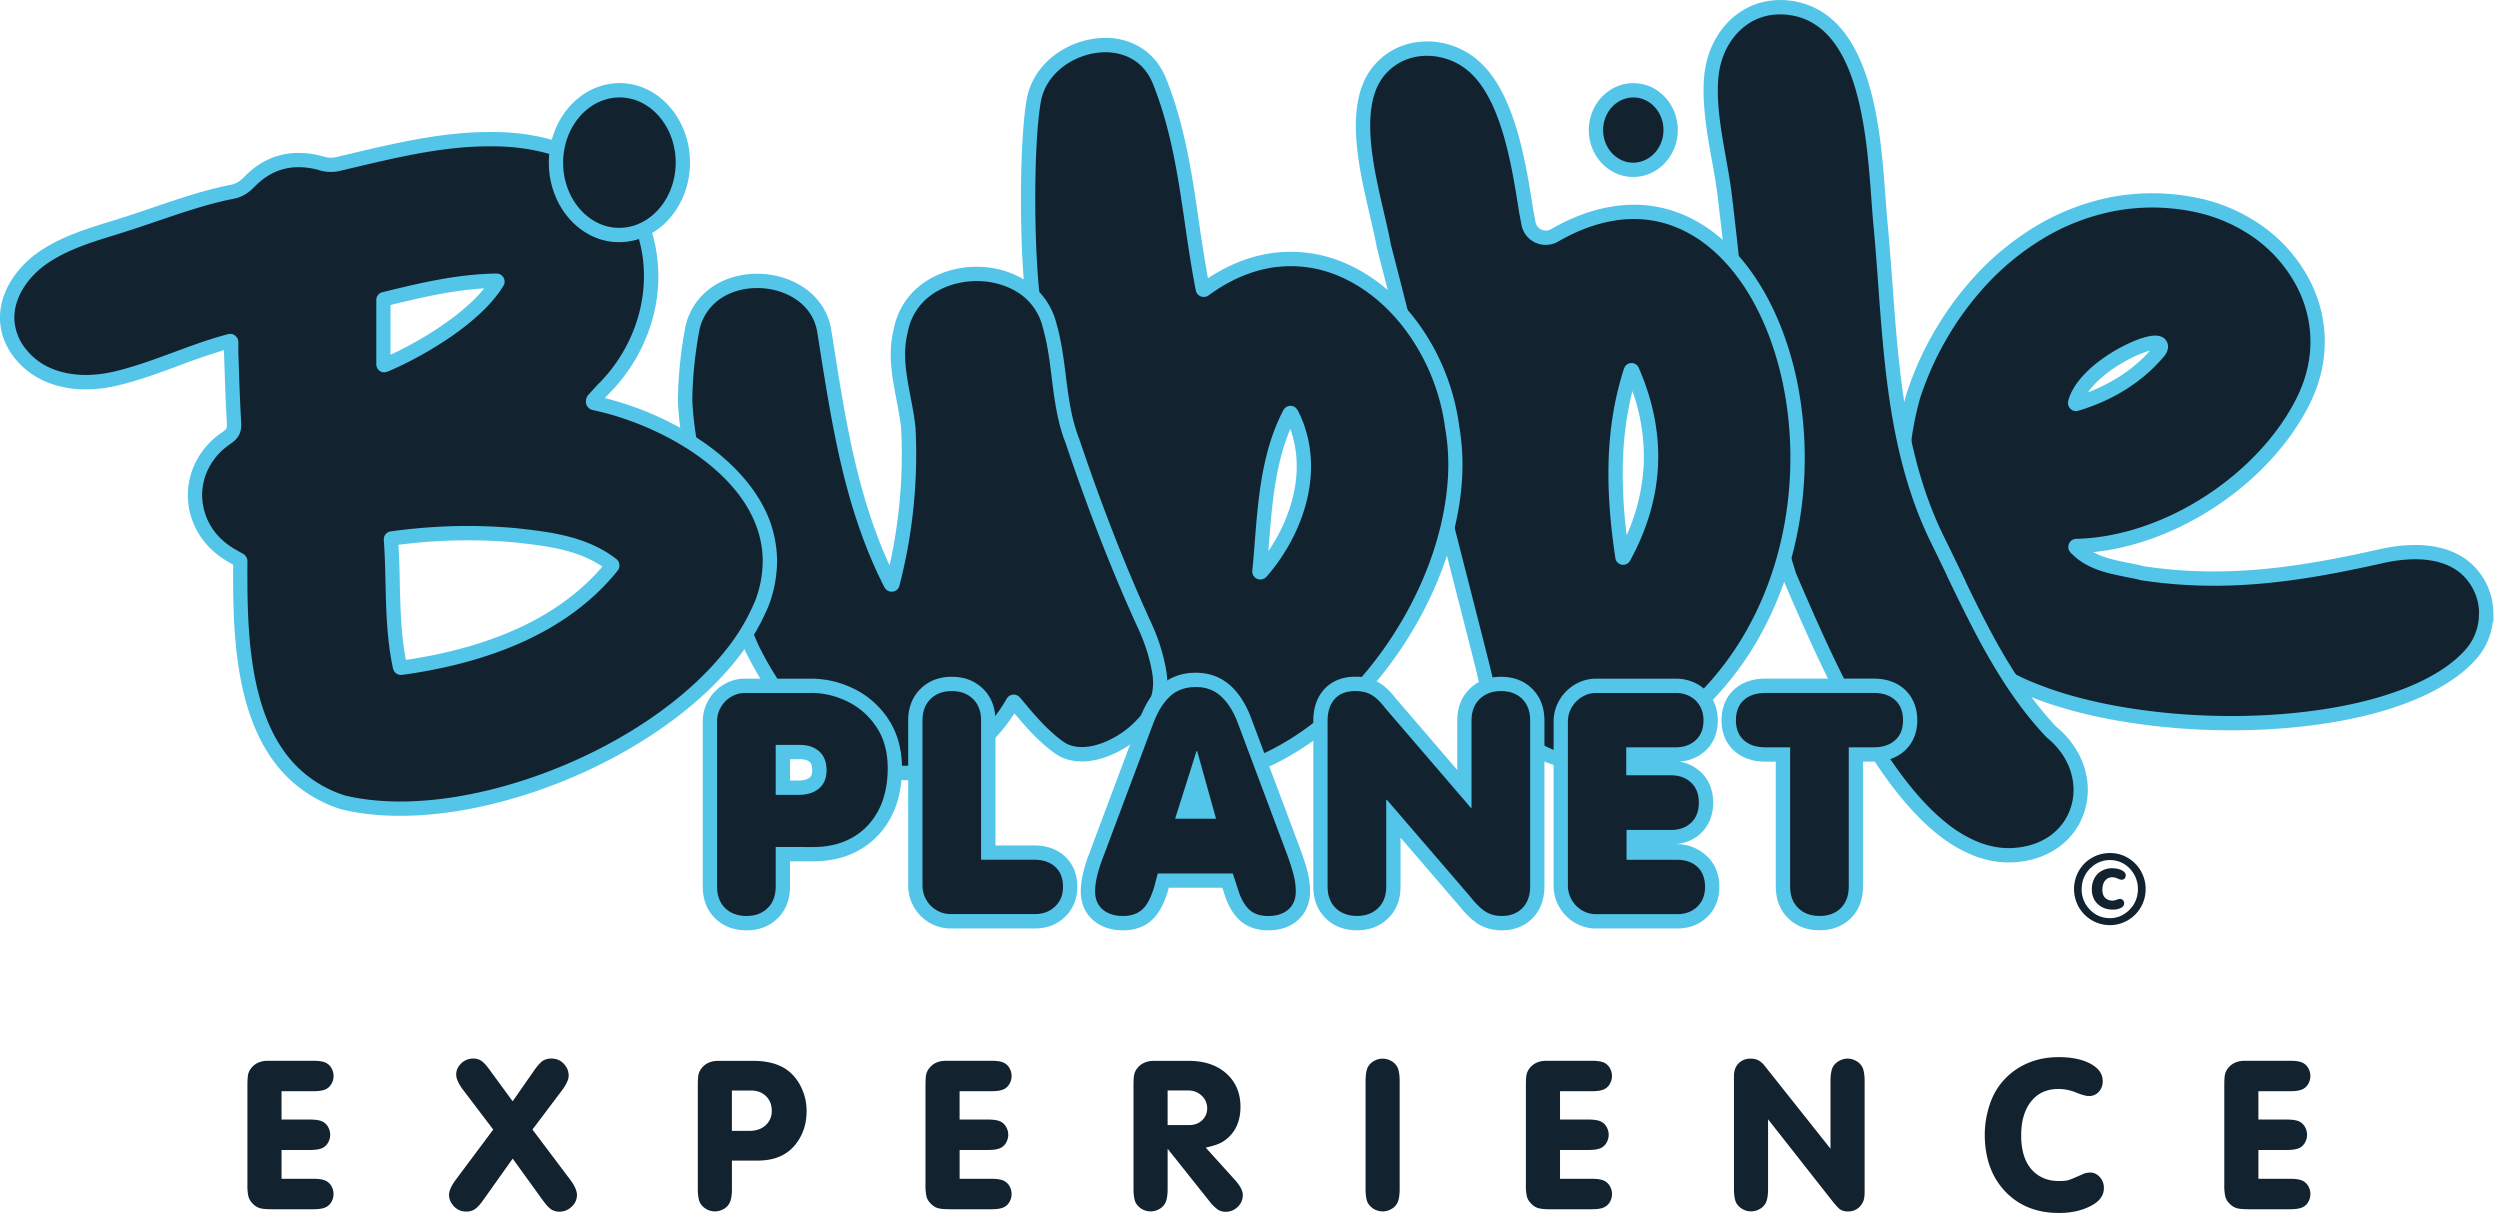 <svg xmlns="http://www.w3.org/2000/svg" width="106" height="52" fill="none"><path fill="#12222E" d="M94.606 30.66c-2.31 0-4.648-.285-6.584-.802a15.362 15.362 0 0 1-2.072-.703c-2.321-.982-3.976-2.819-4.785-5.31-.705-2.17-.72-4.677-.042-7.061.225-.69.507-1.366.845-2.02a13.111 13.111 0 0 1 1.942-2.8 11.432 11.432 0 0 1 2.583-2.126 9.59 9.59 0 0 1 3.088-1.186 8.87 8.87 0 0 1 1.664-.157c.602 0 1.208.061 1.802.18.897.179 1.73.516 2.48 1.005a6.223 6.223 0 0 1 2.192 2.453c.363.747.547 1.54.547 2.355 0 .86-.21 1.716-.628 2.544-.826 1.638-2.254 3.162-4.02 4.294-1.773 1.134-3.756 1.782-5.58 1.82-.016 0-.03.01-.037.028a.037.037 0 0 0 .005.038c.209.22.449.394.734.532l.119.054c.411.179.869.271 1.31.36l.073.014c.197.04.4.08.597.13l.027.005c.997.15 1.98.223 3.008.223.68 0 1.386-.033 2.1-.1 1.802-.168 3.553-.529 5.028-.86.487-.108.957-.163 1.398-.163.843 0 1.533.204 2.054.606a2.555 2.555 0 0 1 .961 1.956l.003.191-.013.007a2.563 2.563 0 0 1-.679 1.615c-.82.907-2.233 1.652-4.082 2.153-1.712.464-3.76.715-5.923.724h-.115v.001Zm-6.618-13.61a.282.282 0 0 0-.003.034c0 .013.004.022.011.028.004.004.013.01.021.012l.026-.003c1.44-.43 2.658-1.208 3.512-2.248l.003-.005c.045-.077.083-.171.043-.242-.006-.012-.01-.017-.012-.02-.011-.016-.051-.075-.216-.075a1.03 1.03 0 0 0-.153.014c-.454.074-1.193.418-1.8.837-.445.305-1.219.926-1.433 1.668Z"/><path fill="#52C5E8" d="M91.244 8.799c.58 0 1.16.057 1.742.174a6.761 6.761 0 0 1 2.373.962 5.915 5.915 0 0 1 2.086 2.333c.343.707.517 1.454.517 2.22 0 .818-.202 1.625-.596 2.409-.803 1.593-2.194 3.073-3.913 4.175-1.73 1.108-3.655 1.735-5.422 1.774a.345.345 0 0 0-.242.58c.25.265.529.452.82.593.023.011.046.02.069.032.02.01.04.02.06.028.442.19.912.285 1.375.379.221.044.45.089.669.144.012 0 .022.006.035.006 1.006.152 2.018.228 3.057.228.694 0 1.402-.034 2.128-.101 1.825-.17 3.586-.534 5.067-.865a6.223 6.223 0 0 1 1.331-.157c.643 0 1.332.128 1.868.543a2.257 2.257 0 0 1 .845 1.723l-.007.004a2.266 2.266 0 0 1-.601 1.596c-.785.868-2.146 1.58-3.938 2.067-1.69.458-3.71.703-5.845.713h-.114c-2.284 0-4.59-.28-6.506-.792a15.09 15.09 0 0 1-2.031-.689c-4.854-2.055-5.905-7.612-4.654-12.01a13.095 13.095 0 0 1 2.719-4.697 11.112 11.112 0 0 1 2.514-2.07 9.26 9.26 0 0 1 2.99-1.149 8.585 8.585 0 0 1 1.606-.152m-3.22 8.63s.067-.006.099-.015c1.503-.449 2.772-1.26 3.667-2.348a.236.236 0 0 0 .032-.044c.152-.255.103-.44.046-.543a.419.419 0 0 0-.024-.041c-.095-.14-.252-.21-.469-.21-.063 0-.13.006-.202.018-.501.083-1.273.439-1.922.887-.59.403-1.34 1.057-1.56 1.855 0 0-.011.073-.009.11.003.087.038.17.103.234a.349.349 0 0 0 .24.099m3.22-9.238c-.578 0-1.157.055-1.72.161a9.915 9.915 0 0 0-3.187 1.223 11.727 11.727 0 0 0-2.653 2.183 13.679 13.679 0 0 0-2.848 4.92l-.003.01-.004.012c-.694 2.44-.678 5.011.045 7.236.837 2.578 2.551 4.48 4.957 5.498.612.262 1.323.503 2.11.715 1.962.525 4.328.813 6.663.813h.117c2.188-.01 4.263-.263 6-.733 1.905-.517 3.366-1.292 4.227-2.243a2.856 2.856 0 0 0 .743-1.624l.032-.015-.008-.384a2.859 2.859 0 0 0-1.075-2.186c-.579-.447-1.332-.673-2.243-.673-.462 0-.955.057-1.463.171-1.467.328-3.206.687-4.99.853-.705.064-1.403.098-2.073.098-1.008 0-1.975-.071-2.951-.217l-.019-.004c-.2-.05-.401-.09-.598-.13l-.073-.014c-.449-.091-.87-.177-1.252-.342a.13.13 0 0 1-.023-.01l-.029-.014-.025-.012a2.862 2.862 0 0 1-.15-.076c1.675-.17 3.435-.805 5.028-1.826 1.813-1.16 3.278-2.726 4.128-4.412.438-.872.66-1.773.66-2.682 0-.861-.193-1.699-.577-2.487a6.516 6.516 0 0 0-2.298-2.575 7.313 7.313 0 0 0-2.587-1.05 9.503 9.503 0 0 0-1.86-.184h-.002Zm-2.718 8.443c.231-.335.596-.68 1.065-1.001.579-.4 1.196-.675 1.568-.766-.684.763-1.583 1.366-2.633 1.767Z"/><path fill="#12222E" d="M85.175 36.265c-.124 0-.252-.007-.378-.02a3.993 3.993 0 0 1-.956-.234 5.613 5.613 0 0 1-1.456-.845c-.86-.675-1.733-1.673-2.593-2.969-1.588-2.386-2.846-5.292-3.766-7.415l-.145-.339-.006-.014-.005-.016c-1-3.183-1.773-6.427-2.287-11.912-.117-1.289-.264-2.672-.454-4.226a28.155 28.155 0 0 0-.241-1.516l-.006-.033c-.2-1.112-.425-2.371-.317-3.5.095-.967.546-1.826 1.236-2.357a2.73 2.73 0 0 1 1.676-.565 3.21 3.21 0 0 1 1.01.166c1.107.385 1.895 1.367 2.412 3.004.507 1.6.642 3.46.751 4.956l.015.2c.022.294.042.572.067.819.088.949.16 1.922.206 2.57.27 3.686.547 7.498 2.231 10.896.217.443.438.899.651 1.341l.13.267-.007.004c1.106 2.29 2.27 4.636 4.033 6.503l.006.007c.534.435.916.982 1.104 1.582.18.567.183 1.158.007 1.705-.167.523-.49.978-.933 1.314-.487.366-1.088.575-1.787.62a3.642 3.642 0 0 1-.198.006v.001Z"/><path fill="#52C5E8" d="M75.477.61a2.871 2.871 0 0 1 .912.15c1.006.35 1.736 1.275 2.22 2.808.494 1.562.63 3.404.738 4.886.028.37.052.72.081 1.028.08.846.146 1.72.207 2.564.27 3.716.553 7.562 2.261 11.007.217.443.437.897.65 1.34l-.006.003c1.156 2.395 2.35 4.873 4.214 6.845.01.012.02.022.031.03.49.398.839.894 1.01 1.44.161.51.163 1.037.008 1.522-.149.466-.434.866-.827 1.164-.44.33-.985.517-1.623.558a3.304 3.304 0 0 1-.525-.013 3.681 3.681 0 0 1-.883-.215 5.308 5.308 0 0 1-1.376-.8c-.83-.653-1.682-1.628-2.526-2.897-1.565-2.354-2.823-5.252-3.74-7.368a23.338 23.338 0 0 0-.147-.34c-1.044-3.326-1.776-6.543-2.275-11.849-.117-1.306-.268-2.7-.455-4.234-.06-.51-.157-1.045-.25-1.565-.206-1.152-.416-2.344-.313-3.418.087-.883.494-1.664 1.12-2.144.432-.332.94-.502 1.491-.502m0-.608c-.681 0-1.325.218-1.86.629-.758.582-1.25 1.517-1.354 2.567-.111 1.172.118 2.453.32 3.584l.007.03c.09.5.182 1.016.239 1.5.19 1.551.337 2.93.452 4.217.518 5.512 1.295 8.775 2.3 11.976l.01.03.014.03.003.008c.046.107.094.215.14.326.926 2.137 2.191 5.058 3.794 7.467.878 1.322 1.772 2.344 2.657 3.039a5.911 5.911 0 0 0 1.534.89c.34.128.686.213 1.028.25a4.019 4.019 0 0 0 .627.017c.763-.05 1.42-.279 1.954-.68.495-.375.854-.88 1.04-1.465a3.105 3.105 0 0 0-.007-1.89c-.204-.65-.614-1.24-1.185-1.711-1.661-1.76-2.788-3.973-3.846-6.155l.006-.004-.256-.53c-.21-.435-.433-.897-.653-1.343-1.658-3.346-1.934-7.129-2.2-10.785-.047-.65-.12-1.625-.208-2.575-.024-.246-.044-.52-.066-.812l-.015-.205c-.11-1.51-.247-3.39-.765-5.024-.548-1.734-1.398-2.78-2.6-3.198a3.379 3.379 0 0 0-.55-.138A3.403 3.403 0 0 0 75.472 0l.002.002Z"/><path fill="#12222E" d="m66.84 32.3-.047-.004-.085-.006a4.324 4.324 0 0 1-.711-.135c-1.055-.32-1.941-1.083-2.645-2.267l-.013-.025a3.343 3.343 0 0 1-.061-.117c-.132-.292-.23-.692-.31-1.043-.023-.09-.044-.181-.065-.276a497.14 497.14 0 0 0-.651-2.568l-.3-1.176c-.2-.773-.397-1.55-.596-2.33l-.023-.092.03-.078c.04-.255-.14-1.87-2.556-11.242a28.36 28.36 0 0 1-.138-.542c-.07-.386-.175-.84-.288-1.32l-.006-.029c-.239-1.029-.51-2.195-.57-3.293-.068-1.283.169-2.206.722-2.822a2.567 2.567 0 0 1 1.732-.857l.034-.004c.043-.004.085-.007.128-.009h.087c.174 0 .35.015.52.045l.024.005.125.026.078.02c.023.006.046.011.068.019l.065.02.08.025c.037.012.074.026.111.04l.03.012c.385.153.729.379 1.021.67 1.332 1.32 1.764 4.03 2.05 5.822l.027.19a10.348 10.348 0 0 1 .076.396l.021.113a.74.74 0 0 0 .906.595.779.779 0 0 0 .198-.077c.846-.488 1.692-.802 2.513-.93a5.2 5.2 0 0 1 1.422-.036c.279.032.557.086.823.163 1.346.386 2.562 1.346 3.515 2.776.784 1.174 1.375 2.65 1.71 4.268.342 1.648.412 3.42.206 5.123-.224 1.845-.751 3.573-1.566 5.136a12.973 12.973 0 0 1-3.604 4.308l-.003.004c-.636.528-1.465.966-2.336 1.23l-.17.052a5.927 5.927 0 0 1-1.564.22h-.016.002Zm1.979-8.654s.012-.002.017-.006l.01-.01c.703-1.28 1.09-2.595 1.15-3.908.062-1.319-.205-2.667-.794-4.01a.026.026 0 0 0-.023-.014h-.001c-.009 0-.02.003-.024.015l-.044.143-.009.003c-.368 1.193-.564 2.436-.597 3.796-.029 1.197.062 2.46.287 3.97 0 .01.008.018.018.021h.01Z"/><path fill="#52C5E8" d="M60.508 2.367c.158 0 .314.014.467.041l.023.005.11.023c.019.004.036.01.054.013.027.006.052.014.079.021l.075.023.055.017c.034.011.066.024.1.037l.028.01c.34.134.654.338.919.602 1.26 1.249 1.684 3.899 1.963 5.653v.005l.031.208c.003.006.005.012.005.018.034.156.06.315.091.476a1.042 1.042 0 0 0 1.276.834c.096-.023.19-.057.277-.108.816-.473 1.627-.772 2.41-.893a4.905 4.905 0 0 1 1.342-.035c.261.029.52.08.773.153 1.276.365 2.432 1.281 3.347 2.653.763 1.144 1.338 2.582 1.665 4.162.334 1.61.404 3.347.2 5.024-.22 1.806-.735 3.501-1.533 5.03a12.675 12.675 0 0 1-3.523 4.212c-.004.003-.01.005-.01.009-.604.501-1.394.92-2.23 1.173l-.17.051c-.51.14-1.006.21-1.475.21h-.006c-.038-.003-.073-.004-.112-.01a3.985 3.985 0 0 1-.662-.124c-.735-.224-1.662-.778-2.465-2.13-.022-.04-.043-.082-.064-.123-.119-.261-.214-.662-.286-.976-.022-.09-.044-.18-.064-.274-.313-1.252-.64-2.523-.953-3.752-.199-.773-.396-1.55-.595-2.33.268-.711-2.663-11.82-2.683-11.932-.07-.397-.178-.856-.292-1.344-.238-1.024-.508-2.183-.568-3.263-.063-1.193.146-2.046.644-2.601a2.29 2.29 0 0 1 .751-.557 2.39 2.39 0 0 1 .784-.202c.048-.003.096-.01.144-.01h.08m8.31 21.583a.339.339 0 0 0 .294-.174c.726-1.323 1.124-2.683 1.186-4.04.063-1.364-.212-2.758-.82-4.145a.329.329 0 0 0-.301-.197h-.018a.326.326 0 0 0-.297.23l-.007.003c-.402 1.254-.62 2.57-.655 4.02-.03 1.21.062 2.49.29 4.022a.334.334 0 0 0 .295.28h.032m-8.311-22.19-.098.001c-.055.001-.106.006-.146.01l-.031.002a2.875 2.875 0 0 0-1.935.96c-.608.677-.87 1.67-.798 3.038.062 1.126.337 2.307.58 3.348l.004.02.002.013c.11.474.216.922.283 1.301.006.034.006.037.142.564 2.297 8.902 2.556 10.737 2.549 11.103l-.046.124.047.184c.198.78.397 1.557.596 2.33.097.385.197.775.297 1.166.216.845.44 1.72.654 2.577l.064.274c.084.361.185.778.324 1.085l.005.011.005.01c.023.046.046.091.07.135l.008.013.007.014c.744 1.251 1.689 2.058 2.811 2.4l.007.002.008.002a4.645 4.645 0 0 0 .86.152l.03.002h.023l.023.002c.534 0 1.085-.078 1.642-.231h.006l.006-.004.171-.05c.91-.278 1.776-.735 2.442-1.288a13.267 13.267 0 0 0 3.684-4.405c.832-1.595 1.37-3.358 1.599-5.24a16.357 16.357 0 0 0-.209-5.221c-.343-1.656-.95-3.169-1.756-4.375-.993-1.491-2.267-2.494-3.683-2.9a5.293 5.293 0 0 0-1.477-.206c-.296 0-.598.024-.9.072-.858.133-1.74.459-2.618.967a.457.457 0 0 1-.224.056.44.44 0 0 1-.43-.36l-.022-.12a16.028 16.028 0 0 0-.077-.406l-.011-.07-.015-.098v-.008c-.291-1.83-.733-4.598-2.135-5.988a3.31 3.31 0 0 0-1.121-.735l-.034-.013c-.04-.016-.081-.03-.123-.045l-.053-.017-.013-.005-.017-.006a1.814 1.814 0 0 0-.075-.023c-.027-.007-.053-.015-.08-.02l-.016-.006-.014-.003a.819.819 0 0 0-.052-.014c-.044-.01-.087-.019-.13-.026l-.034-.006a3.261 3.261 0 0 0-.574-.051l-.002.002Zm8.464 20.932a20.548 20.548 0 0 1-.163-3.03c.027-1.094.16-2.11.406-3.084a8.338 8.338 0 0 1 .478 3.131 8.351 8.351 0 0 1-.721 2.984v-.001Z"/><path fill="#12222E" d="M51.1 32.946c-1.825 0-3.013-1.563-3.531-4.643-.059-.274-1.906-9.037-3.154-12.49-.342-.946-.526-2.43-.542-2.563-.353-2.099-.377-7.044-.042-8.976.108-.627.445-1.187.974-1.62a3.346 3.346 0 0 1 2.064-.743l.09.001c.41.014.79.112 1.125.292.495.264.863.69 1.093 1.269.78 1.97 1.063 3.918 1.364 5.98l.003.013c.133.911.273 1.853.457 2.791.001.008.006.022.02.027l.016.003h.004c.01 0 .02 0 .027-.007.97-.71 1.99-1.135 3.03-1.26.042-.005.084-.008.127-.012l.053-.005a5.468 5.468 0 0 1 2.641.437c1.182.507 2.25 1.409 3.087 2.607a9.235 9.235 0 0 1 1.568 4.054v.007a9.36 9.36 0 0 1 .105 2.4c-.022.28-.056.565-.101.85-.005.034-.01.069-.017.104l-.01.06c-.11.645-.272 1.295-.48 1.934-.137.418-.299.842-.478 1.26-.967 2.242-2.478 4.302-4.255 5.8a12.308 12.308 0 0 1-2.025 1.397c-.409.223-.821.415-1.23.571l.004.005-.425.15c-.419.143-.975.308-1.562.308v-.001Zm2.352-8.681c.007 0 .016-.005.023-.012.814-.931 1.405-2.065 1.663-3.192.288-1.253.16-2.467-.372-3.51a.183.183 0 0 1-.014-.02l-.013-.014-.006-.004-.01-.001c-.02 0-.033.007-.039.017-.88 1.696-1.032 3.62-1.179 5.48-.035.468-.07.864-.104 1.217a.038.038 0 0 0 .023.038H53.452Z"/><path fill="#52C5E8" d="m46.869 2.215.082.001c.36.012.698.099.991.255.435.231.754.608.954 1.112.763 1.932 1.047 3.865 1.346 5.912.134.919.274 1.869.46 2.819a.334.334 0 0 0 .299.273.34.34 0 0 0 .245-.064c.93-.682 1.901-1.085 2.886-1.204.057-.007.114-.01.171-.015a5.149 5.149 0 0 1 2.494.414c1.13.485 2.153 1.348 2.959 2.502a8.932 8.932 0 0 1 1.516 3.921 9.077 9.077 0 0 1 .103 2.342c-.022.273-.054.549-.097.828a13.068 13.068 0 0 1-.496 2.05c-.135.412-.291.823-.468 1.234-.948 2.198-2.428 4.219-4.171 5.689-.635.534-1.3.995-1.974 1.362a9.525 9.525 0 0 1-1.608.7l.003.003c-.412.142-.924.293-1.464.293-1.244 0-2.631-.804-3.233-4.396 0 0-1.883-8.985-3.166-12.536-.344-.95-.528-2.504-.528-2.504-.337-1.99-.384-6.918-.044-8.88.096-.555.397-1.052.868-1.438a3.035 3.035 0 0 1 1.87-.673m7.85 14.993h-.003a.337.337 0 0 0-.301.185c-.91 1.75-1.062 3.708-1.212 5.602-.03.396-.063.805-.104 1.202a.341.341 0 0 0 .322.373h.023a.345.345 0 0 0 .258-.117c.85-.97 1.462-2.152 1.73-3.324.306-1.332.166-2.623-.407-3.735-.006-.011-.015-.02-.022-.03l-.015-.021a.288.288 0 0 0-.036-.04c-.015-.014-.03-.027-.045-.037l-.01-.008a.328.328 0 0 0-.174-.05h-.005m-7.85-15.6c-.115 0-.233.005-.35.018a3.655 3.655 0 0 0-1.904.79c-.587.482-.96 1.106-1.082 1.805-.339 1.954-.316 6.945.04 9.071.022.177.21 1.66.557 2.624 1.237 3.427 3.062 12.073 3.14 12.443.546 3.245 1.834 4.89 3.83 4.89.63 0 1.22-.173 1.66-.324l.862-.295-.025-.03c.287-.124.573-.265.86-.42a12.581 12.581 0 0 0 2.075-1.432c1.812-1.529 3.352-3.628 4.337-5.914.183-.426.348-.858.487-1.285.214-.654.379-1.32.49-1.978l.01-.058.02-.112c.045-.292.08-.584.102-.871a9.758 9.758 0 0 0-.106-2.472 9.553 9.553 0 0 0-1.62-4.189c-.87-1.245-1.982-2.183-3.217-2.712a5.773 5.773 0 0 0-2.784-.46l-.053.003c-.047.004-.094.008-.142.014-.97.117-1.922.481-2.836 1.084a68.094 68.094 0 0 1-.379-2.378l-.002-.015c-.303-2.079-.59-4.042-1.382-6.047-.257-.647-.672-1.126-1.233-1.425a2.837 2.837 0 0 0-1.255-.327l-.102-.001.002.002Zm6.913 21.755.026-.323v-.007c.13-1.642.264-3.333.904-4.847.311.859.357 1.819.13 2.807a7.016 7.016 0 0 1-1.06 2.37Z"/><path fill="#12222E" d="M38.338 32.772c-.67 0-1.342-.148-1.998-.442l-.013-.006a8.476 8.476 0 0 1-1.07-.648c-1.314-.938-2.394-2.26-3.3-4.044-.436-.812-2.77-6.984-2.906-10.67v-.015c.012-.978.116-1.996.31-3.027l.002-.014a2.445 2.445 0 0 1 1.075-1.532c.464-.298 1.059-.463 1.674-.463h.098c.654.023 1.28.226 1.764.572.264.19.48.417.644.674a2.3 2.3 0 0 1 .328.864l.053.33.054.332c.267 1.693.542 3.441.955 5.15.457 1.899 1.032 3.51 1.76 4.928 0 .002.004.006.007.01a.047.047 0 0 0 .033.015c.027-.002.034-.02.036-.03.28-1.089.476-2.185.585-3.259.113-1.096.143-2.208.089-3.305v-.023c-.045-.442-.135-.905-.206-1.278-.186-.972-.362-1.89-.122-2.847.003-.013.005-.028.01-.043a2.776 2.776 0 0 1 1.111-1.736c.535-.386 1.226-.616 1.945-.645l.159-.003a3.61 3.61 0 0 1 1.833.487 2.717 2.717 0 0 1 1.239 1.625l.012.044v.006c.212.722.3 1.438.395 2.195l.004.026c.113.889.228 1.808.564 2.669l.005.013c1 2.96 2.013 5.548 3.099 7.908a7.68 7.68 0 0 1 .574 1.81l.006.035v.005c.117.634.024 1.223-.278 1.752a.925.925 0 0 1-.06.096c-.16.23-.457.526-.544.612-.552.54-1.506 1.085-2.388 1.085-.235 0-.457-.039-.66-.117-.425-.161-1.14-.874-1.34-1.098l-.018-.018a11.828 11.828 0 0 1-.527-.602l-.074-.087a30.858 30.858 0 0 0-.222-.264l-.012-.014-.014-.011-.01-.011s-.012-.004-.019-.004c-.016 0-.027.008-.034.02-.695 1.216-1.695 2.149-2.816 2.628a4.537 4.537 0 0 1-1.793.371l.001-.006Z"/><path fill="#52C5E8" d="M41.414 11.917c.609 0 1.197.156 1.677.443a2.402 2.402 0 0 1 1.102 1.445v.01c.214.708.304 1.43.398 2.193.116.916.233 1.862.586 2.767 1.002 2.969 2.02 5.566 3.11 7.938.258.569.445 1.153.552 1.736v.006c.114.571.036 1.105-.237 1.581a.673.673 0 0 1-.046.073c-.126.182-.37.435-.506.567-.491.48-1.375.999-2.175.999-.19 0-.377-.03-.552-.096-.329-.125-1-.763-1.237-1.034a13.041 13.041 0 0 1-.569-.65l-.026-.03a34.978 34.978 0 0 0-.224-.268l-.021-.024-.003-.002c-.008-.01-.019-.017-.029-.026a.322.322 0 0 0-.03-.028.34.34 0 0 0-.203-.067c-.01 0-.02 0-.031.002a.345.345 0 0 0-.265.17c-.662 1.157-1.612 2.046-2.672 2.499a4.232 4.232 0 0 1-1.675.347 4.59 4.59 0 0 1-1.874-.415 8.057 8.057 0 0 1-1.03-.625c-1.399-.997-2.416-2.379-3.206-3.935-.41-.764-2.741-6.941-2.874-10.544.012-.946.112-1.945.305-2.975a2.15 2.15 0 0 1 .944-1.347c.42-.27.953-.414 1.51-.414l.09.001c.592.02 1.16.203 1.597.515.231.168.422.366.565.591.143.226.239.477.284.75.036.22.07.442.105.662.27 1.707.549 3.468.96 5.172.464 1.925 1.048 3.559 1.785 4.995.017.031.037.06.062.085a.342.342 0 0 0 .247.104c.012 0 .025 0 .037-.002a.337.337 0 0 0 .293-.258c.282-1.098.482-2.21.592-3.303.116-1.11.146-2.236.09-3.351v-.016c-.044-.447-.13-.898-.212-1.328-.181-.944-.35-1.837-.12-2.735 0-.006 0-.012.003-.018a2.48 2.48 0 0 1 .995-1.569c.488-.352 1.119-.56 1.78-.588.048-.002.098-.002.147-.002m0-.608c-.057 0-.114 0-.173.004-.777.032-1.526.282-2.11.702a3.079 3.079 0 0 0-1.23 1.913l-.01.048c-.253 1.02-.064 2.01.12 2.969.069.36.155.806.2 1.23v.03a21.547 21.547 0 0 1-.493 5.764c-.569-1.234-1.035-2.619-1.418-4.208-.41-1.697-.684-3.44-.95-5.124l-.053-.33-.054-.337a2.613 2.613 0 0 0-.37-.975 2.767 2.767 0 0 0-.723-.758c-.534-.382-1.218-.606-1.93-.63l-.11-.001c-.673 0-1.325.18-1.839.511a2.746 2.746 0 0 0-1.206 1.718l-.003.015-.003.015a18.086 18.086 0 0 0-.315 3.078v.03c.137 3.721 2.488 9.947 2.942 10.802.927 1.825 2.037 3.182 3.391 4.15.352.25.724.476 1.108.671l.013.008.013.006a5.172 5.172 0 0 0 2.122.469c.655 0 1.298-.134 1.914-.398 1.078-.46 2.05-1.318 2.765-2.435l.006.008.002.002.003.002.01.013.016.02.024.027.021.024c.165.197.342.405.533.605l.002.003.002.002c.15.17.946.995 1.475 1.197.236.09.495.136.768.136.968 0 2.003-.588 2.6-1.171.117-.115.41-.41.58-.656.03-.043.055-.082.076-.12.332-.582.44-1.228.317-1.921v-.005l-.013-.07a8.05 8.05 0 0 0-.595-1.878c-1.083-2.353-2.092-4.93-3.088-7.88l-.005-.014-.005-.013c-.321-.826-.435-1.727-.546-2.597l-.003-.026c-.09-.718-.182-1.46-.39-2.19v-.005l-.026-.093a3.023 3.023 0 0 0-1.375-1.804 3.868 3.868 0 0 0-1.99-.531l.003-.002Z"/><path fill="#12222E" d="M16.967 34.288a10.39 10.39 0 0 1-2.408-.26l-.012-.003-.012-.004a5.42 5.42 0 0 1-2.122-1.265c-.751-.737-1.293-1.7-1.658-2.945-.552-1.888-.583-4.008-.567-6.019a.054.054 0 0 0-.011-.02l-.017-.021a2.618 2.618 0 0 1-.123-.068l-.115-.066c-.047-.027-.091-.05-.135-.076a3.328 3.328 0 0 1-.763-.61 2.89 2.89 0 0 1-.757-1.84c-.017-.472.09-.95.31-1.38.231-.454.578-.84 1.03-1.145.248-.167.33-.323.314-.594a90.879 90.879 0 0 1-.108-2.647L9.8 14.97c-.003-.06-.002-.123 0-.19v-.273c0-.007-.005-.017-.012-.024l-.021-.02-.011-.003c-.764.2-1.486.463-2.285.76l-.023.009c-.812.299-1.653.609-2.506.813a5.653 5.653 0 0 1-1.31.161 3.999 3.999 0 0 1-1.608-.314 3.161 3.161 0 0 1-.907-.608 2.807 2.807 0 0 1-.252-.278 2.48 2.48 0 0 1-.554-1.334C.214 12.54.965 11.56 1.7 11.018c.907-.674 2.068-1.03 3.094-1.344l.173-.054c.15-.047.302-.093.451-.143.311-.1.629-.208.937-.312l.217-.074c1.078-.369 2.19-.749 3.286-.96.329-.065.542-.246.725-.43.412-.422.879-.701 1.39-.83.219-.056.45-.084.687-.084.308 0 .635.047.967.14a1.304 1.304 0 0 0 .734.02l.593-.14c1.882-.445 3.827-.905 5.765-.905.063 0 .126 0 .189.002 1.79 0 4.313.596 5.526 2.275.437.557.774 1.232.967 1.944.29 1.07.276 2.231-.041 3.359a6.963 6.963 0 0 1-1.818 3.059l-.002.005-.035.035-.03.032-.045.05-.093.1c-.055.062-.114.124-.17.189-.019.023-.02.054-.02.054v.014l-.001.02c-.002.012.008.022.013.027l.016.015s.008.006.012.006c1.344.287 2.735.84 3.916 1.557 1.343.818 2.361 1.816 2.945 2.886.39.717.59 1.47.596 2.24a5.119 5.119 0 0 1-.343 1.818 8.947 8.947 0 0 1-1.178 2.026 12.94 12.94 0 0 1-1.744 1.845c-1.277 1.125-2.885 2.15-4.652 2.965-1.726.794-3.56 1.367-5.304 1.655-.846.14-1.67.21-2.452.21l-.004-.002Zm2.861-11.684c-1.061 0-2.116.074-3.225.226a.037.037 0 0 0-.03.039c.044.618.06 1.254.072 1.85v.014c.027 1.161.055 2.363.313 3.544l.004.013c.005.012.017.02.03.02h.026c1.837-.25 3.485-.693 4.896-1.315 1.681-.74 3.039-1.749 4.036-2.994a.03.03 0 0 0 .007-.017l-.003-.017c-.006-.018-.011-.025-.017-.03-1.201-.925-2.708-1.09-4.167-1.25h-.037a21.782 21.782 0 0 0-1.907-.082l.002-.001ZM21.05 11.9c-1.658.028-3.172.396-4.635.752l-.136.033a.035.035 0 0 0-.024.034v2.724c0 .018.007.029.018.037.003.003.01.004.016.004 0 0 .007 0 .022-.005a15.195 15.195 0 0 0 2.641-1.457c1.27-.88 1.861-1.608 2.133-2.064.004-.007.006-.016.004-.022l-.005-.016c-.006-.01-.02-.018-.035-.018V11.9Z"/><path fill="#52C5E8" d="m20.717 6.204.185.001h.005c2.646 0 4.51 1.085 5.28 2.15.42.538.735 1.167.92 1.846.276 1.02.26 2.125-.04 3.197a6.654 6.654 0 0 1-1.766 2.951c-.004.006-.01.01-.012.016-.028.028-.052.06-.08.087-.087.096-.18.196-.27.298a.394.394 0 0 0-.095.255.339.339 0 0 0 .117.292c.044.043.1.075.165.087 1.313.28 2.668.82 3.82 1.519 1.296.789 2.277 1.746 2.835 2.771.367.676.554 1.376.558 2.096a4.77 4.77 0 0 1-.323 1.71 8.633 8.633 0 0 1-1.135 1.947 12.83 12.83 0 0 1-1.704 1.802c-1.263 1.112-2.847 2.12-4.578 2.917-1.706.786-3.512 1.35-5.227 1.631-.836.139-1.643.206-2.402.206-.846 0-1.633-.084-2.338-.253a5.078 5.078 0 0 1-2.006-1.195c-.71-.696-1.231-1.63-1.578-2.814-.54-1.845-.57-3.939-.556-5.93a.347.347 0 0 0-.081-.218.318.318 0 0 0-.098-.09c-.056-.027-.102-.055-.146-.08-.087-.05-.155-.087-.223-.127a2.99 2.99 0 0 1-.694-.554 2.585 2.585 0 0 1-.677-1.645c-.016-.423.08-.848.277-1.231.207-.407.521-.755.93-1.032.335-.227.468-.485.447-.864a91.284 91.284 0 0 1-.096-2.274c-.01-.24-.016-.479-.025-.72-.003-.084 0-.174 0-.274v-.177a.34.34 0 0 0-.11-.248c-.01-.011-.02-.022-.033-.032a.332.332 0 0 0-.292-.058c-.791.208-1.56.49-2.302.768-.809.297-1.65.608-2.494.81-.35.084-.779.153-1.24.153-.461 0-.996-.075-1.486-.29a2.675 2.675 0 0 1-1.042-.795 2.175 2.175 0 0 1-.49-1.171c-.088-1 .595-1.89 1.265-2.383.859-.636 1.95-.975 3.003-1.298.207-.066.422-.13.63-.2.378-.121.766-.255 1.141-.381 1.074-.367 2.181-.746 3.26-.954.412-.08.68-.307.884-.515.373-.382.791-.634 1.248-.749.196-.05.401-.074.614-.074.281 0 .577.044.884.13a1.647 1.647 0 0 0 .89.022l.59-.14c1.878-.443 3.799-.896 5.694-.896m-4.428 9.582c.043 0 .087-.01.13-.024.884-.37 1.87-.914 2.705-1.49 1.315-.91 1.933-1.675 2.221-2.16a.334.334 0 0 0 .036-.26.344.344 0 0 0-.333-.255c-1.694.028-3.226.401-4.708.76l-.13.032a.339.339 0 0 0-.258.33v2.73c0 .111.056.217.152.283a.332.332 0 0 0 .186.056m.703 12.828h.047c1.88-.256 3.56-.709 4.997-1.343 1.727-.76 3.124-1.798 4.15-3.081a.337.337 0 0 0 .072-.252c0-.005-.003-.01-.004-.014v-.002l-.002-.01a.344.344 0 0 0-.127-.215c-1.276-.982-2.832-1.15-4.338-1.315h-.028a22.832 22.832 0 0 0-1.933-.083c-1.07 0-2.15.076-3.265.229a.34.34 0 0 0-.292.36c.044.613.06 1.238.072 1.836.028 1.181.056 2.402.319 3.616a.382.382 0 0 0 .02.064c.053.127.176.21.312.21ZM20.72 5.599c-1.973 0-3.936.464-5.833.912l-.295.07-.296.071h-.004l-.003.001a1.06 1.06 0 0 1-.254.033c-.1 0-.205-.016-.324-.05a3.877 3.877 0 0 0-1.05-.153c-.263 0-.519.032-.763.093-.565.142-1.08.45-1.533.913-.17.173-.331.298-.567.344-1.113.215-2.237.6-3.324.97l-.016.005-.201.068c-.307.104-.624.212-.93.31-.151.05-.3.095-.45.142l-.176.054c-1.044.321-2.232.686-3.182 1.39-.8.59-1.618 1.668-1.51 2.923.045.527.26 1.045.622 1.499.083.103.175.205.273.302l.002.002.003.003c.289.276.632.507.995.666a4.29 4.29 0 0 0 1.73.341c.446 0 .911-.057 1.382-.17.87-.209 1.719-.521 2.54-.824l.022-.008a27.583 27.583 0 0 1 1.92-.66v.134c.005.118.01.234.013.35.003.125.008.248.013.371.023.692.051 1.498.097 2.286.009.144-.005.206-.18.326A3.351 3.351 0 0 0 8.31 19.57a3.119 3.119 0 0 0 .11 3.047c.11.184.24.355.381.513.239.26.52.485.837.67l.14.08.09.052.019.01c-.014 1.984.03 4.072.581 5.952.374 1.278.958 2.313 1.736 3.076a5.71 5.71 0 0 0 2.241 1.338l.023.007.024.006c.749.18 1.584.27 2.479.27.797 0 1.639-.073 2.502-.215 1.77-.292 3.63-.872 5.382-1.678 1.793-.827 3.427-1.869 4.725-3.013.683-.6 1.284-1.236 1.784-1.888a9.264 9.264 0 0 0 1.215-2.088l.004-.008.004-.009a5.416 5.416 0 0 0 .361-1.927 5.02 5.02 0 0 0-.632-2.383c-.61-1.117-1.665-2.155-3.053-3a13.318 13.318 0 0 0-3.617-1.504l.01-.011.05-.055.017-.02.07-.069.002-.005a7.256 7.256 0 0 0 1.86-3.156 6.64 6.64 0 0 0 .042-3.521 5.869 5.869 0 0 0-1.02-2.052c-.806-1.106-2.794-2.391-5.764-2.391l-.19-.002-.003.003Zm-4.16 7.332c1.268-.307 2.573-.62 3.97-.704-.328.408-.867.936-1.749 1.546-.685.475-1.476.925-2.223 1.268v-2.11h.002Zm.335 10.169a23.096 23.096 0 0 1 2.936-.191c.623 0 1.256.027 1.881.08l.026.002h.02c1.384.152 2.694.298 3.785 1.033-.95 1.11-2.209 2.016-3.747 2.694-1.327.585-2.87 1.01-4.587 1.261-.206-1.08-.233-2.183-.258-3.253v-.014a41.495 41.495 0 0 0-.056-1.614v.002Z"/><path fill="#12222E" d="M26.25 9.964c-.227 0-.455-.033-.676-.098-1.18-.36-2.002-1.58-2.002-2.967 0-1.694 1.212-3.072 2.7-3.072.225 0 .45.032.67.095 1.184.357 2.01 1.577 2.01 2.97 0 1.693-1.211 3.071-2.7 3.071l-.001.001Z"/><path fill="#52C5E8" d="M26.274 4.132c.201 0 .397.03.584.083 1.03.31 1.791 1.392 1.791 2.678 0 1.527-1.077 2.767-2.397 2.767-.204 0-.401-.03-.59-.085-1.027-.313-1.785-1.392-1.785-2.675 0-1.527 1.075-2.768 2.397-2.768Zm0-.607c-1.656 0-3.004 1.514-3.004 3.375 0 1.52.91 2.859 2.214 3.256.254.075.51.112.768.112 1.656 0 3.004-1.514 3.004-3.375 0-1.525-.915-2.865-2.224-3.26h-.003l-.004-.003a2.724 2.724 0 0 0-.752-.107v.002Z"/><path fill="#12222E" d="M69.247 7.2c-.135 0-.268-.018-.398-.053-.697-.199-1.18-.868-1.18-1.631 0-.93.713-1.688 1.589-1.688.132 0 .264.017.392.053.698.195 1.185.867 1.185 1.631 0 .931-.713 1.688-1.59 1.688h.002Z"/><path fill="#52C5E8" d="M69.258 4.132c.108 0 .212.015.313.042.553.155.96.696.96 1.339 0 .763-.577 1.383-1.285 1.383-.11 0-.216-.014-.317-.042-.55-.157-.957-.696-.957-1.338 0-.763.576-1.384 1.286-1.384Zm0-.607c-1.044 0-1.893.893-1.893 1.991 0 .898.575 1.688 1.398 1.922.161.044.321.066.483.066 1.043 0 1.892-.893 1.892-1.991 0-.9-.577-1.693-1.403-1.924h-.003l-.002-.001a1.814 1.814 0 0 0-.471-.062l-.001-.001Z"/><path fill="#12222E" d="M89.588 36.174c.272.02.523.112.754.278.231.168.402.384.513.647.096.226.134.461.117.706-.02.285-.112.545-.277.78a1.487 1.487 0 0 1-.64.517 1.478 1.478 0 0 1-.701.12 1.49 1.49 0 0 1-.773-.277 1.484 1.484 0 0 1-.52-.648 1.546 1.546 0 0 1 .16-1.493c.163-.232.38-.404.649-.518.222-.094.462-.131.718-.113v.001Zm-.027.297a1.162 1.162 0 0 0-.88.296 1.2 1.2 0 0 0-.414.85 1.2 1.2 0 0 0 .293.895c.218.254.488.392.812.415.328.023.615-.078.864-.301.249-.224.385-.504.409-.843a1.251 1.251 0 0 0-.568-1.142 1.152 1.152 0 0 0-.516-.17Zm.062.346a.835.835 0 0 1 .378.103c.093.058.137.129.13.214a.182.182 0 0 1-.058.125.169.169 0 0 1-.13.042.496.496 0 0 1-.146-.048.575.575 0 0 0-.2-.055.377.377 0 0 0-.28.08c-.104.082-.162.213-.174.39-.012.174.025.307.114.398.069.07.161.11.275.118a.42.42 0 0 0 .108-.003c.025-.005.08-.022.166-.052a.228.228 0 0 1 .096-.015.165.165 0 0 1 .12.064.186.186 0 0 1 .043.134c-.006.084-.06.15-.166.197a.804.804 0 0 1-.39.055.868.868 0 0 1-.59-.257c-.168-.177-.242-.405-.223-.684a.94.94 0 0 1 .095-.36c.055-.11.125-.198.212-.266a.881.881 0 0 1 .623-.18h-.003ZM31.655 39.141c-.458 0-.835-.142-1.12-.423-.288-.282-.433-.663-.433-1.132v-6.993c0-.274.069-.532.205-.766.136-.235.321-.42.552-.552.229-.13.474-.198.729-.198h2.815c.56 0 1.118.133 1.657.393.546.264 1 .662 1.35 1.184.353.528.532 1.172.532 1.914s-.145 1.39-.43 1.933c-.29.55-.701.98-1.224 1.276-.517.293-1.125.44-1.807.44h-1.288v1.37c0 .47-.146.85-.433 1.133-.286.28-.658.422-1.107.422h.002Zm2.222-5.744c.28 0 .494-.066.654-.2.146-.121.214-.292.214-.537 0-.262-.068-.452-.208-.577-.149-.133-.353-.199-.62-.199h-.722v1.513h.684-.002Z"/><path fill="#52C5E8" d="M34.404 29.38c.517 0 1.025.121 1.525.363s.91.601 1.23 1.08c.32.479.48 1.06.48 1.745 0 .684-.13 1.29-.394 1.79-.263.501-.63.885-1.105 1.154-.473.268-1.026.402-1.657.402H32.89v1.673c0 .386-.114.691-.342.915-.228.223-.527.335-.894.335-.368 0-.68-.112-.908-.335-.228-.224-.342-.529-.342-.915v-6.994c0-.22.054-.424.164-.612.109-.188.256-.335.44-.44.184-.107.377-.159.579-.159h2.815m-1.513 4.32h.986c.35 0 .633-.09.848-.269.215-.18.323-.436.323-.77 0-.351-.103-.619-.31-.803-.206-.185-.48-.277-.822-.277H32.89v2.12Zm1.513-4.927h-2.815c-.308 0-.604.08-.88.238-.276.159-.5.381-.663.663-.164.282-.247.59-.247.918v6.993c0 .554.176 1.008.524 1.349.345.337.793.509 1.333.509.54 0 .974-.172 1.318-.51.349-.34.525-.795.525-1.348v-1.066h.985c.734 0 1.392-.161 1.955-.48a3.384 3.384 0 0 0 1.343-1.398c.309-.587.465-1.284.465-2.074 0-.79-.197-1.504-.582-2.082a3.681 3.681 0 0 0-1.47-1.29 4.09 4.09 0 0 0-1.79-.422h-.002Zm-.907 3.414h.419c.281 0 .384.092.417.121.027.023.107.096.107.35 0 .217-.074.279-.104.305-.104.086-.254.129-.459.129h-.38v-.905Z"/><path fill="#12222E" d="M40.322 39.062a1.49 1.49 0 0 1-1.308-.75 1.53 1.53 0 0 1-.205-.778v-6.98c0-.47.146-.851.433-1.133.285-.28.663-.423 1.12-.423.457 0 .821.142 1.106.423.288.282.434.663.434 1.133v5.596h1.946c.453 0 .824.129 1.099.383.283.26.427.62.427 1.066 0 .447-.144.782-.428 1.056-.28.27-.642.407-1.072.407H40.322Z"/><path fill="#52C5E8" d="M40.362 29.302c.369 0 .666.112.894.335.228.224.342.529.342.915v5.9h2.25c.377 0 .674.101.894.303.22.202.329.483.329.843s-.112.62-.335.836c-.224.215-.511.323-.862.323h-3.55a1.195 1.195 0 0 1-1.047-.599 1.226 1.226 0 0 1-.163-.626v-6.98c0-.386.114-.691.342-.915.228-.223.53-.335.907-.335m0-.607c-.54 0-.987.17-1.332.51-.347.341-.524.795-.524 1.349v6.98a1.83 1.83 0 0 0 .91 1.595 1.8 1.8 0 0 0 .906.238h3.551c.511 0 .943-.165 1.283-.492.34-.328.521-.77.521-1.275 0-.665-.285-1.069-.524-1.289-.335-.307-.773-.464-1.305-.464h-1.643v-5.292c0-.554-.176-1.008-.524-1.349-.345-.338-.789-.51-1.319-.51v-.001Z"/><path fill="#12222E" d="M53.773 39.141c-.443 0-.797-.132-1.052-.395-.231-.237-.413-.582-.54-1.024l-.127-.386h-2.729l-.085.327c-.109.368-.23.643-.37.851-.155.226-.34.389-.552.487-.201.093-.436.14-.698.14-.434 0-.79-.118-1.06-.35-.284-.243-.428-.578-.428-.994 0-.415.11-.897.336-1.49l2.156-5.755c.2-.534.464-.955.781-1.249.341-.316.78-.476 1.305-.476.496 0 .923.16 1.269.474.324.295.59.716.79 1.251l2.103 5.611a9.9 9.9 0 0 1 .28.89c.064.251.095.503.095.746 0 .414-.14.748-.418.992-.267.234-.622.353-1.055.353v-.003Zm-2.61-4.73-.433-1.548-.489 1.548h.922Z"/><path fill="#52C5E8" d="M50.708 29.13c.421 0 .777.132 1.066.396.288.263.526.641.71 1.132l2.103 5.61c.123.343.212.629.27.857.056.229.084.452.084.672 0 .325-.105.58-.315.765-.21.184-.495.277-.855.277s-.639-.101-.835-.303c-.198-.202-.353-.5-.467-.895l-.198-.607h-3.182l-.145.553c-.097.324-.206.577-.329.757a1.06 1.06 0 0 1-.427.381 1.369 1.369 0 0 1-.572.112c-.36 0-.647-.092-.862-.277-.214-.184-.322-.438-.322-.764 0-.37.105-.83.315-1.383l2.157-5.755c.185-.492.419-.869.704-1.132.285-.264.652-.395 1.098-.395m-.88 5.584h1.735l-.802-2.871h-.026l-.908 2.87Zm.88-6.192c-.603 0-1.11.187-1.51.557-.352.327-.642.786-.86 1.365l-2.157 5.756c-.238.626-.354 1.15-.354 1.596 0 .502.184.926.534 1.225.326.28.75.423 1.256.423.305 0 .583-.056.825-.168.263-.12.49-.32.675-.592.16-.234.294-.537.41-.927l.005-.02.026-.099h2.273l.059.178c.143.492.343.866.612 1.142.315.322.742.486 1.27.486.527 0 .93-.144 1.254-.427.342-.3.523-.721.523-1.22 0-.27-.035-.544-.103-.82a9.95 9.95 0 0 0-.288-.913c0-.003-.002-.006-.004-.009l-2.103-5.61c-.218-.581-.511-1.042-.87-1.369-.403-.367-.9-.553-1.473-.553Z"/><path fill="#12222E" d="M63.681 39.141a1.57 1.57 0 0 1-.86-.232c-.223-.142-.462-.375-.731-.712L59.08 34.7v2.887c0 .469-.146.85-.433 1.132-.286.281-.658.423-1.107.423-.449 0-.835-.142-1.12-.423-.287-.282-.433-.663-.433-1.132v-7.02c0-.472.129-.852.381-1.133.26-.289.628-.436 1.093-.436.324 0 .605.067.835.198.22.125.437.33.663.625l3.13 3.645v-2.913c0-.47.149-.851.442-1.134.29-.28.664-.42 1.112-.42.447 0 .833.143 1.114.424.282.282.425.663.425 1.13v7.02c0 .476-.14.86-.415 1.142-.278.283-.643.426-1.084.426l-.002.001Z"/><path fill="#52C5E8" d="M63.643 29.302c.377 0 .677.112.901.335.223.224.335.529.335.915v7.02c0 .395-.11.705-.329.929-.22.223-.508.335-.867.335-.272 0-.505-.062-.698-.184-.193-.123-.412-.338-.657-.646l-3.525-4.095h-.027v3.674c0 .386-.114.691-.342.915-.228.223-.526.335-.894.335-.367 0-.68-.112-.907-.335-.229-.224-.343-.529-.343-.915v-7.02c0-.395.101-.705.303-.929.201-.223.49-.335.867-.335.272 0 .5.052.684.158.185.105.378.289.579.553l3.643 4.241h.027v-3.7c0-.387.117-.692.348-.916.232-.223.533-.335.902-.335Zm0-.607c-.53 0-.973.17-1.322.505-.349.337-.533.804-.533 1.354v2.093l-2.593-3.018c-.25-.325-.495-.552-.749-.698a1.958 1.958 0 0 0-.985-.238c-.69 0-1.098.292-1.319.537-.304.338-.458.788-.458 1.336v7.02c0 .554.176 1.008.524 1.349.343.337.792.509 1.332.509s.974-.172 1.319-.51c.348-.34.524-.795.524-1.348v-2.07l2.477 2.88c.288.359.549.61.799.77.291.185.634.28 1.023.28.519 0 .969-.178 1.3-.517.334-.342.502-.796.502-1.354v-7.02c0-.552-.172-1.004-.513-1.345-.34-.342-.787-.514-1.33-.514l.002-.001Z"/><path fill="#12222E" d="M67.663 39.062a1.49 1.49 0 0 1-1.281-.75 1.508 1.508 0 0 1-.205-.766V30.59c0-.274.07-.53.207-.762.135-.227.32-.41.546-.546.232-.138.478-.208.734-.208h3.38c.277 0 .532.06.755.181.23.124.411.3.541.525a1.5 1.5 0 0 1 .192.757c0 .447-.143.805-.427 1.067-.276.253-.632.382-1.06.382h-1.789v.579h1.59c.43 0 .787.13 1.064.392.281.266.424.626.424 1.07 0 .445-.14.805-.416 1.07-.273.26-.633.393-1.071.393H69.27v.658h1.827c.446 0 .81.13 1.082.385.278.261.418.62.418 1.064 0 .445-.141.792-.422 1.062-.276.266-.634.401-1.065.401h-3.445l-.002.001Z"/><path fill="#52C5E8" d="M71.043 29.38c.229 0 .432.05.612.146.18.097.32.233.42.408.102.176.153.378.153.606 0 .36-.11.642-.33.843-.219.202-.504.303-.855.303h-2.091v1.186h1.894c.35 0 .635.103.855.31.22.206.329.49.329.849 0 .36-.108.642-.323.849-.215.207-.502.31-.861.31h-1.88v1.265h2.13c.367 0 .66.1.874.302.215.202.323.484.323.843 0 .36-.11.632-.329.844-.22.21-.504.316-.855.316h-3.446c-.201 0-.394-.053-.578-.158a1.182 1.182 0 0 1-.44-.441 1.2 1.2 0 0 1-.166-.613v-6.955c0-.22.055-.421.165-.606.11-.184.256-.331.44-.44.185-.11.378-.165.58-.165h3.38m0-.607h-3.38c-.311 0-.61.084-.89.25a1.853 1.853 0 0 0-.651.652c-.165.279-.25.587-.25.916v6.955c0 .328.082.637.247.919.163.28.386.504.664.663.276.158.572.238.88.238h3.445c.51 0 .94-.163 1.275-.485.337-.324.516-.767.516-1.281 0-.664-.28-1.066-.514-1.286a1.855 1.855 0 0 0-1.29-.525h-1.523v.008h1.274c.52 0 .95-.162 1.281-.48.232-.223.51-.626.51-1.287 0-.661-.283-1.068-.52-1.292a1.725 1.725 0 0 0-.931-.45 1.767 1.767 0 0 0 1.123-.458c.24-.222.524-.624.524-1.29 0-.335-.077-.64-.231-.908a1.654 1.654 0 0 0-.66-.642 1.879 1.879 0 0 0-.9-.217Z"/><path fill="#12222E" d="M77.151 39.141c-.457 0-.835-.142-1.12-.423-.287-.282-.433-.663-.433-1.132V31.99h-.748c-.462 0-.838-.13-1.118-.382-.289-.261-.435-.62-.435-1.068 0-.447.146-.82.435-1.081.28-.253.656-.382 1.118-.382h4.603c.452 0 .823.13 1.104.382.288.261.435.624.435 1.081 0 .457-.147.808-.435 1.068-.28.253-.652.382-1.105.382h-.761v5.596c0 .468-.144.848-.425 1.13-.282.282-.656.425-1.115.425Z"/><path fill="#52C5E8" d="M79.453 29.38c.377 0 .676.102.9.303.224.202.336.488.336.857 0 .37-.112.642-.335.843-.223.202-.524.303-.901.303h-1.066v5.9c0 .386-.111.691-.335.915-.223.223-.524.335-.901.335s-.68-.112-.907-.335c-.229-.224-.343-.529-.343-.915v-5.9H74.85c-.385 0-.69-.101-.913-.303-.223-.201-.335-.482-.335-.843 0-.36.112-.654.335-.857.223-.201.528-.302.913-.302h4.603Zm0-.607h-4.604c-.538 0-.982.155-1.32.46-.245.22-.536.627-.536 1.307 0 .68.291 1.073.535 1.294.337.305.782.46 1.32.46h.445v5.292c0 .554.176 1.007.525 1.349.344.337.792.508 1.332.508s.988-.172 1.33-.513c.34-.342.513-.794.513-1.345v-5.293h.458c.53 0 .97-.154 1.308-.46.244-.22.535-.624.535-1.293 0-.67-.291-1.086-.535-1.308-.337-.305-.778-.459-1.306-.459v.001Z"/><path fill="#12222E" d="M11.937 46.27v1.199h1.201c.245 0 .425.029.539.087a.547.547 0 0 1 .233.226.66.66 0 0 1 0 .664.535.535 0 0 1-.233.226c-.114.058-.294.087-.539.087h-1.2v1.222h1.348c.243 0 .421.03.534.088a.548.548 0 0 1 .233.226.662.662 0 0 1 0 .663.535.535 0 0 1-.233.226c-.114.058-.291.088-.534.088h-1.744c-.243 0-.416-.015-.52-.044a.689.689 0 0 1-.3-.187.706.706 0 0 1-.187-.3 2.17 2.17 0 0 1-.044-.522v-4.191c0-.221.01-.377.028-.466a.643.643 0 0 1 .125-.262c.162-.215.404-.323.723-.323h1.92c.243 0 .421.029.534.087a.547.547 0 0 1 .233.226.66.66 0 0 1 0 .663.534.534 0 0 1-.233.226c-.114.059-.29.088-.534.088h-1.349v.002ZM22.576 47.893l1.593 2.116c.197.261.295.483.295.664a.663.663 0 0 1-.223.488.727.727 0 0 1-.514.213.633.633 0 0 1-.364-.101c-.098-.068-.22-.202-.363-.401l-1.262-1.747-1.234 1.738c-.138.197-.259.33-.362.401a.631.631 0 0 1-.366.106.698.698 0 0 1-.595-.304.667.667 0 0 1-.143-.392c0-.179.099-.4.295-.664l1.58-2.116-1.285-1.693c-.18-.239-.277-.447-.285-.622v-.028c0-.169.069-.32.207-.457a.718.718 0 0 1 .511-.212c.138 0 .256.033.352.1.097.065.215.194.352.385l.971 1.328.903-1.295c.142-.203.262-.34.362-.411.1-.07.224-.106.375-.106.248 0 .445.098.59.295a.697.697 0 0 1 .146.424c0 .17-.097.382-.29.637l-1.247 1.655.001-.001ZM31.034 49.207v1.195c0 .273-.033.474-.098.599a.598.598 0 0 1-.256.262.729.729 0 0 1-.996-.258c-.064-.128-.097-.33-.097-.603v-4.376c0-.217.01-.371.028-.46a.656.656 0 0 1 .124-.263c.163-.214.404-.323.723-.323h1.473c.7 0 1.235.175 1.606.526.207.194.367.433.484.715.117.283.175.578.175.886 0 .556-.161 1.034-.484 1.433-.363.446-.892.669-1.588.669h-1.096l.002-.002Zm.731-1.258c.307 0 .546-.087.718-.258a.795.795 0 0 0 .24-.586c0-.26-.082-.471-.245-.629-.162-.158-.376-.238-.64-.238h-.806v1.71h.733ZM40.687 47.469h1.201c.245 0 .425.029.54.087a.541.541 0 0 1 .232.226.66.66 0 0 1 0 .664.535.535 0 0 1-.233.226c-.114.058-.294.087-.539.087h-1.2v1.222h1.348c.243 0 .421.03.534.088a.541.541 0 0 1 .233.226.662.662 0 0 1 0 .663.535.535 0 0 1-.233.226c-.114.058-.291.088-.534.088h-1.744c-.243 0-.416-.015-.52-.044a.688.688 0 0 1-.3-.187.683.683 0 0 1-.187-.3 2.17 2.17 0 0 1-.044-.522v-4.191c0-.221.009-.377.028-.466a.655.655 0 0 1 .124-.262c.162-.215.404-.323.723-.323h1.92c.243 0 .421.029.534.087a.54.54 0 0 1 .233.226.661.661 0 0 1 0 .663.534.534 0 0 1-.233.226c-.114.059-.291.088-.534.088h-1.349v1.202ZM49.508 48.71v1.692c0 .273-.033.474-.098.599a.598.598 0 0 1-.255.262.729.729 0 0 1-.997-.258c-.064-.128-.097-.33-.097-.603v-4.376c0-.217.009-.371.028-.46a.656.656 0 0 1 .124-.263c.163-.214.404-.323.723-.323h1.455c.642 0 1.158.163 1.552.489.435.363.653.85.653 1.461 0 .535-.162.959-.487 1.273-.123.12-.255.212-.396.276-.14.065-.337.124-.59.18l1.226 1.356c.23.255.346.472.346.65a.678.678 0 0 1-.215.505.71.71 0 0 1-.513.21.597.597 0 0 1-.334-.095 1.728 1.728 0 0 1-.357-.357L49.51 48.71h-.002Zm0-1.006h.897c.24 0 .43-.07.57-.21a.68.68 0 0 0 .21-.496.714.714 0 0 0-.234-.541.81.81 0 0 0-.577-.22h-.867v1.467ZM57.9 50.402V45.85c0-.273.032-.475.096-.604a.65.65 0 0 1 .258-.258.718.718 0 0 1 .369-.101c.13 0 .252.034.37.1a.632.632 0 0 1 .256.26c.064.128.097.33.097.603v4.552c0 .273-.032.474-.097.599a.598.598 0 0 1-.256.262.729.729 0 0 1-.997-.258c-.064-.128-.096-.33-.096-.603ZM66.145 46.27v1.199h1.202c.245 0 .425.029.539.087a.548.548 0 0 1 .233.226.662.662 0 0 1 0 .664.535.535 0 0 1-.233.226c-.114.058-.294.087-.54.087h-1.201v1.222h1.349c.242 0 .42.03.534.088a.548.548 0 0 1 .232.226.66.66 0 0 1 0 .663.535.535 0 0 1-.232.226c-.115.058-.292.088-.534.088h-1.745a2.16 2.16 0 0 1-.52-.044.688.688 0 0 1-.3-.187.69.69 0 0 1-.187-.3 2.172 2.172 0 0 1-.044-.522v-4.191c0-.221.009-.377.028-.466a.672.672 0 0 1 .124-.262c.163-.215.404-.323.723-.323h1.92c.242 0 .42.029.533.087a.547.547 0 0 1 .233.226.661.661 0 0 1 0 .663.534.534 0 0 1-.233.226c-.114.059-.29.088-.533.088h-1.35l.002.002ZM74.966 50.4c0 .274-.031.474-.097.6a.599.599 0 0 1-.256.262.729.729 0 0 1-.996-.258c-.064-.128-.097-.33-.097-.604v-4.776c0-.224.065-.403.195-.537a.698.698 0 0 1 .523-.2.68.68 0 0 1 .323.072.92.92 0 0 1 .272.246l2.78 3.5V45.85c0-.273.033-.475.097-.604a.662.662 0 0 1 .259-.258.717.717 0 0 1 .738 0 .625.625 0 0 1 .256.258c.064.13.097.33.097.604v4.689c0 .15-.015.268-.042.355a.72.72 0 0 1-.151.254.653.653 0 0 1-.498.216.598.598 0 0 1-.347-.085c-.081-.057-.212-.202-.394-.436l-2.662-3.385V50.4ZM87.28 44.822c.56 0 1.011.094 1.357.281.346.187.518.433.518.733a.648.648 0 0 1-.165.456.55.55 0 0 1-.423.18c-.11 0-.286-.047-.526-.143a2.028 2.028 0 0 0-.754-.157c-.434 0-.782.132-1.045.393-.363.36-.544.885-.544 1.577 0 .691.179 1.205.534 1.54.28.262.633.393 1.063.393.18 0 .313-.012.395-.034.083-.023.286-.107.608-.252a.817.817 0 0 1 .318-.074c.163 0 .302.065.416.193a.668.668 0 0 1 .173.46c0 .29-.15.523-.447.702-.399.24-.885.36-1.46.36-.886 0-1.612-.271-2.177-.812-.644-.62-.967-1.46-.967-2.518 0-.335.045-.674.136-1.017.09-.342.213-.639.37-.888a2.86 2.86 0 0 1 1.311-1.115c.384-.169.82-.255 1.308-.258h.001ZM95.756 46.27v1.199h1.202c.246 0 .425.029.54.087a.547.547 0 0 1 .232.226.66.66 0 0 1 0 .664.535.535 0 0 1-.233.226c-.114.058-.293.087-.539.087h-1.202v1.222h1.35c.242 0 .42.03.533.088a.548.548 0 0 1 .233.226.662.662 0 0 1 0 .663.535.535 0 0 1-.233.226c-.114.058-.291.088-.534.088h-1.744c-.243 0-.416-.015-.52-.044a.689.689 0 0 1-.3-.187.695.695 0 0 1-.187-.3 2.17 2.17 0 0 1-.044-.522v-4.191c0-.221.008-.377.028-.466a.655.655 0 0 1 .124-.262c.162-.215.404-.323.723-.323h1.919c.243 0 .421.029.534.087a.547.547 0 0 1 .233.226.661.661 0 0 1 0 .663.534.534 0 0 1-.233.226c-.114.059-.291.088-.534.088h-1.35l.002.002Z"/></svg>